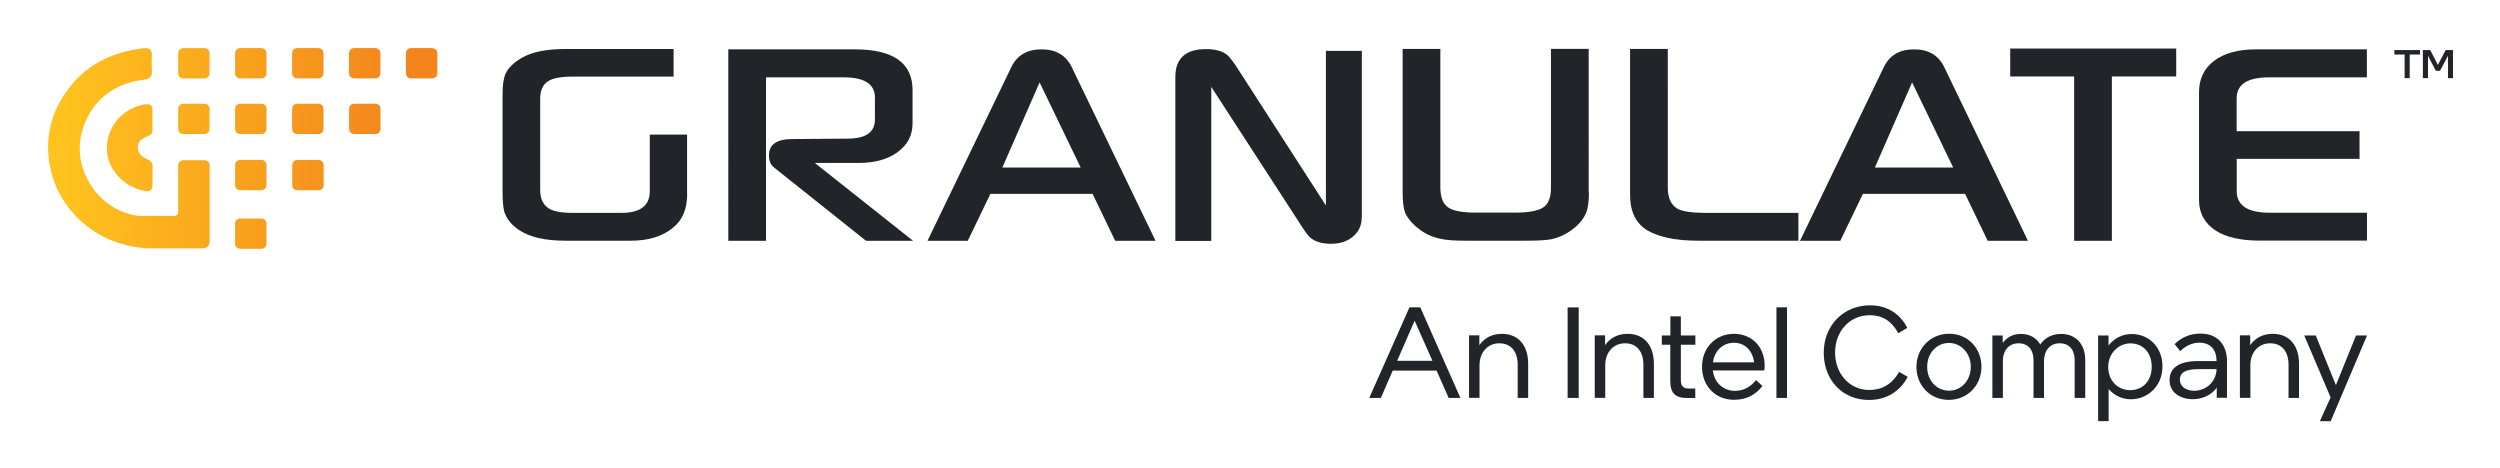 <svg xmlns="http://www.w3.org/2000/svg" role="img" viewBox="-20.18 -20.18 1049.36 196.36"><title>Granulate logo</title><g clip-path="url(#clip0_455_660)"><path fill="#212529" d="M893.274 11.929h-27.011v68.961h-15.834V11.929h-26.833V.178h69.678V11.929zM645.694 68.961c.681-1.97 1.075-4.729 1.075-8.383h-.108V.322h-15.834V58.644c0 4.12-1.075 6.807-3.296 8.275-2.221 1.433-6.162 2.149-11.786 2.149h-16.264c-5.696 0-9.637-.681-11.822-2.185-2.185-1.505-3.26-4.335-3.26-8.49V.358h-15.834V60.507c0 3.869.358 6.663.967 8.383 1.039 2.472 3.009 4.872 6.054 7.165 2.687 2.078 5.768 3.403 9.135 4.048 2.293.537 5.84.752 10.568.752h24.719c4.98 0 8.562-.179 10.747-.573 3.189-.645 6.234-2.006 9.064-4.156 2.902-2.15 4.8-4.55 5.839-7.165h.036zm-377.443-7.595c0 6.233-2.006 10.926-6.054 14.115-4.335 3.582-10.21 5.374-17.59 5.374H217.13c-8.562 0-15.082-1.505-19.524-4.55-3.045-2.006-5.016-4.514-6.054-7.416-.502-1.684-.789-4.55-.789-8.669V19.38c0-3.761.394-6.663 1.254-8.598 1.182-2.544 3.475-4.729 6.843-6.699 4.227-2.472 10.353-3.69 18.27-3.69h45.425V11.965H220.39c-4.98 0-8.455.645-10.389 1.863-2.293 1.397-3.439 3.869-3.439 7.38v38.439c0 3.582 1.254 6.197 3.726 7.738 1.934 1.146 5.194 1.791 9.78 1.791h20.491c7.989 0 12.001-3.009 12.001-9.028v-23.823h15.655V61.402h.072l-.036-.036zm94.863 19.524h-19.775l-38.726-30.845c-1.325-1.039-2.006-2.723-2.006-5.087 0-4.514 3.26-6.771 9.78-6.771l23.143-.179c7.702 0 11.535-2.651 11.535-8.025v-9.243c0-5.588-4.335-8.454-13.04-8.454h-32.672v68.603h-15.834V.537h53.127c16.157 0 24.217 5.732 24.217 17.124v13.936c0 4.98-2.113 9.028-6.269 12.073-4.155 3.081-9.708 4.55-16.515 4.55h-18.234l41.233 32.672h.036z"/><path fill="#212529" fill-rule="evenodd" d="M447.873 80.891h16.981L429.567 7.774c-2.4-4.8-6.556-7.236-12.574-7.236-6.019 0-10.174 2.436-12.574 7.236L369.132 80.891h16.909l9.493-19.703h42.882l9.493 19.703h-.036zm-31.704-66.525l17.267 35.788H400.55l15.655-35.788h-.036z" clip-rule="evenodd"/><path fill="#212529" d="M551.37 71.218c0 3.081-1.075 5.553-3.26 7.559-2.401 2.257-5.589 3.368-9.601 3.368-3.762 0-6.699-.86-8.741-2.615-.896-.752-2.508-2.938-4.729-6.52l-36.792-56.71v64.663h-15.081V12.144c0-7.81 4.298-11.714 12.86-11.714 3.941 0 6.914.824 8.921 2.472 1.074.931 2.758 3.081 4.907 6.52l36.505 56.638V1.182h15.082V71.218h-.071zm183.311 9.637h-42.022c-9.207 0-16.264-1.433-21.244-4.263-4.908-2.902-7.38-7.846-7.38-15.01V.358h15.835V58.715c0 4.12 1.325 6.986 3.869 8.598 1.934 1.218 6.161 1.863 12.574 1.863h38.368v11.679z"/><path fill="#212529" fill-rule="evenodd" d="M814.139 80.891h16.909L795.797 7.774c-2.4-4.8-6.556-7.236-12.574-7.236-6.019 0-10.174 2.436-12.574 7.236L735.362 80.891h16.909l9.493-19.703h42.882l9.493 19.703zm-31.74-66.525l17.267 35.788H766.78l15.655-35.788h-.036z" clip-rule="evenodd"/><path fill="#212529" d="M918.638 46.499h51.587V34.892h-51.587V21.136c0-5.911 4.514-8.849 13.649-8.849h41.019V.537H926.77c-7.487 0-13.362 1.612-17.589 4.8-4.228 3.224-6.341 7.631-6.341 13.183v45.246c0 5.553 2.4 9.887 7.129 12.932 4.334 2.723 10.46 4.12 18.234 4.12h45.139V69.105h-40.84c-9.207 0-13.828-3.009-13.828-9.028V46.499h-.036z"/><path fill="url(#paint0_linear_455_660)" d="M56.746 12.753H65.63c1.182 0 2.149-.931 2.149-2.078V2.113c0-1.146-.967-2.078-2.149-2.078h-8.884c-1.182 0-2.15.931-2.15 2.078v8.562c0 1.146.967 2.078 2.15 2.078zm0 23.322H65.63c1.182 0 2.149-.931 2.149-2.078v-8.562c0-1.146-.967-2.078-2.149-2.078h-8.884c-1.182 0-2.15.931-2.15 2.078v8.562c0 1.146.967 2.078 2.15 2.078zm32.779-12.718h-8.884c-1.182 0-2.15.931-2.15 2.078v8.562c0 1.146.967 2.078 2.15 2.078h8.884c1.182 0 2.149-.931 2.149-2.078v-8.562c0-1.146-.967-2.078-2.149-2.078zm23.93 0h-8.884c-1.182 0-2.15.931-2.15 2.078v8.562c0 1.146.968 2.078 2.15 2.078h8.884c1.182 0 2.15-.931 2.15-2.078v-8.562c0-1.146-.968-2.078-2.15-2.078zm23.931 0h-8.885c-1.182 0-2.149.931-2.149 2.078v8.562c0 1.146.967 2.078 2.149 2.078h8.885c1.182 0 2.149-.931 2.149-2.078v-8.562c0-1.146-.967-2.078-2.149-2.078zM89.525-0h-8.884c-1.182 0-2.15.931-2.15 2.078v8.562c0 1.146.967 2.078 2.15 2.078h8.884c1.182 0 2.149-.931 2.149-2.078V2.113c0-1.146-.967-2.078-2.149-2.078v-.036zm23.93 0h-8.884c-1.182 0-2.15.931-2.15 2.078v8.562c0 1.146.968 2.078 2.15 2.078h8.884c1.182 0 2.15-.931 2.15-2.078V2.113c0-1.146-.968-2.078-2.15-2.078v-.036zm47.79 0h-8.885c-1.182 0-2.149.931-2.149 2.078v8.562c0 1.146.967 2.078 2.149 2.078h8.885c1.182 0 2.149-.931 2.149-2.078V2.113c0-1.146-.967-2.078-2.149-2.078v-.036zm-23.895 0h-8.884c-1.183 0-2.15.931-2.15 2.078v8.562c0 1.146.967 2.078 2.15 2.078h8.884c1.182 0 2.149-.931 2.149-2.078V2.113c0-1.146-.967-2.078-2.149-2.078v-.036zM89.525 46.929h-8.884c-1.182 0-2.15.931-2.15 2.078v8.562c0 1.146.967 2.078 2.15 2.078h8.884c1.182 0 2.149-.931 2.149-2.078v-8.562c0-1.146-.967-2.078-2.149-2.078zm24.002.036h-8.885c-1.182 0-2.149.931-2.149 2.078v8.562c0 1.146.967 2.078 2.149 2.078h8.885c1.182 0 2.149-.931 2.149-2.078v-8.562c0-1.146-.967-2.078-2.149-2.078zM89.525 71.54h-8.884c-1.182 0-2.15.931-2.15 2.078v8.562c0 1.146.967 2.078 2.15 2.078h8.884c1.182 0 2.149-.931 2.149-2.078v-8.562c0-1.146-.967-2.078-2.149-2.078zm-45.712-15.261v1.254c0 2.329-1.361 2.83-3.511 2.4-8.848-1.72-15.619-9.386-15.655-17.769 0-9.063 6.377-16.658 15.512-18.485.537-.107 1.003-.143 1.433-.143h.107c.394 0 1.827.143 2.114 1.72v9.816s0 1.075-1.827 1.827l-.215.107-1.612.788s-.036 0-.072.036c-3.439 1.612-3.152 6.52.43 8.204.43.215.824.43 1.146.645 2.257.896 2.185 2.4 2.185 2.4v7.129l-.036.072zm-3.332 27.656c-1.54-.072-4.872-.358-9.171-1.648-9.458-2.472-18.414-8.777-24.289-17.518-2.938-4.371-5.087-9.314-6.162-14.688-2.651-13.541.931-25.614 10.174-36.039C18.593 5.624 28.516 1.469 39.872.071c2.364-.287 3.833.394 3.69 3.045-.107 2.114-.143 4.227 0 6.341.179 2.436-.681 3.511-3.403 3.833-14.652 1.72-23.501 11.07-26.259 23.25-3.332 14.867 7.344 31.633 23.859 33.89h6.019l9.243.036c.43-.036 1.29-.251 1.576-1.182V61.367 49.616c0-.215 0-.43.036-.609.072-1.075 1.039-1.935 2.149-1.935h8.884c1.182 0 2.15.931 2.15 2.078V81.141c-.107 1.469-.609 2.329-1.755 2.723-.215.072-.43.143-.645.179h-5.732c-5.875-.036-11.714 0-17.59 0h-1.612v-.107z"/><path fill="#212529" d="M554.557 146.843l16.873-38.009h4.55l16.837 38.009h-4.944l-5.051-11.464h-18.414l-4.979 11.464h-4.872zm26.51-15.583l-7.452-16.838-7.344 16.838h14.796zm19.739-6.592c1.97-2.866 5.158-4.729 9.386-4.729 7.236 0 11.069 5.159 11.069 12.61v14.294h-4.406v-14.007c0-5.266-2.651-8.92-7.702-8.92s-8.311 3.976-8.311 9.171v13.72h-4.407v-26.223h4.335v4.084h.036zm41.664-15.834v38.009h-4.657v-38.009h4.657zm11.104 15.834c1.971-2.866 5.159-4.729 9.386-4.729 7.237 0 11.07 5.159 11.07 12.61v14.294h-4.407v-14.007c0-5.266-2.65-8.92-7.702-8.92-5.051 0-8.311 3.976-8.311 9.171v13.72h-4.406v-26.223h4.334v4.084h.036zm27.37-.143h-3.583v-3.905h3.583v-8.025h4.406v8.025h6.09v3.905h-6.09v14.938c0 2.508 1.182 3.439 3.188 3.439h2.866v3.977h-3.546c-4.872 0-6.95-2.185-6.95-6.986v-15.297l.036-.071zm36.005 14.867l2.651 2.436c-2.938 3.797-6.843 5.803-11.894 5.803-7.81 0-13.47-5.696-13.47-13.864 0-8.168 5.875-13.828 13.363-13.828 7.487 0 12.932 5.338 12.932 13.506 0 .716-.107 1.576-.179 1.863h-21.566c.609 5.338 4.549 8.562 9.278 8.562 3.296 0 6.305-1.362 8.849-4.514l.036.036zm-18.127-7.488h17.267c-.645-5.087-3.977-8.203-8.419-8.203s-8.096 2.973-8.848 8.203zm31.094 14.939h-4.443v-38.009h4.443v38.009zm47.073-10.926l3.582 2.077c-2.937 5.589-8.311 9.709-16.3 9.709-11.033 0-18.95-8.311-18.95-19.811 0-11.499 8.311-19.918 19.452-19.918 7.272 0 12.718 3.654 15.619 9.493l-3.761 2.221c-2.974-5.373-6.878-7.559-12.001-7.559-8.419 0-14.545 6.735-14.545 15.656 0 8.92 6.09 15.726 14.294 15.726 5.445 0 9.601-2.436 12.61-7.594zm7.236-2.114c0-7.809 5.911-13.9 13.72-13.9 7.81 0 13.578 6.019 13.578 13.864 0 7.846-5.911 13.9-13.721 13.9-7.81 0-13.577-6.018-13.577-13.864zm22.82-.036c0-5.552-3.977-9.995-9.171-9.995-5.195 0-9.135 4.335-9.135 10.031 0 5.696 3.976 9.995 9.171 9.995 5.194 0 9.135-4.335 9.135-10.031zm13.398-9.995c1.791-2.328 4.227-3.797 7.559-3.797 3.869 0 6.627 1.719 8.203 4.442 1.863-2.723 4.837-4.442 8.777-4.442 6.556 0 10.103 4.872 10.103 10.747v16.121h-4.442v-15.87c0-4.192-2.114-7.057-6.305-7.057-4.192 0-6.556 3.188-6.556 7.343v15.584h-4.407v-15.87c0-4.192-2.113-7.057-6.305-7.057-4.191 0-6.556 3.188-6.556 7.343v15.584h-4.406V120.62h4.335v3.152zm40.087-3.152h4.335v4.227c2.293-2.973 5.768-4.836 9.708-4.836 6.95 0 12.933 5.266 12.933 13.613s-6.305 13.792-13.255 13.792c-3.582 0-7.022-1.576-9.35-4.299v13.47h-4.406v-36.003l.035.036zm13.399 22.963c5.158 0 9.063-3.69 9.063-9.816 0-6.126-3.869-9.816-8.92-9.816s-9.35 4.192-9.35 9.924c0 5.732 4.084 9.708 9.171 9.708h.036zm36.362-1.039c-2.186 3.081-5.983 4.836-10.031 4.836-5.768 0-9.78-3.152-9.78-7.988 0-4.837 3.511-8.025 12.037-8.025h7.702c-.072-4.944-2.651-7.702-7.272-7.702-2.938 0-5.589 1.29-8.025 3.511l-2.329-2.938c2.723-2.615 6.305-4.406 10.819-4.406 7.344 0 11.177 4.764 11.177 11.714v15.261h-4.298v-4.299.036zm-15.476-3.26c0 2.4 2.185 4.55 5.911 4.55 4.836 0 9.242-3.368 9.493-9.064h-7.666c-5.696 0-7.774 1.612-7.774 4.514h.036zm29.553-14.616c1.971-2.866 5.159-4.729 9.386-4.729 7.237 0 11.07 5.159 11.07 12.61v14.294h-4.406v-14.007c0-5.266-2.651-8.92-7.703-8.92-5.051 0-8.311 3.976-8.311 9.171v13.72h-4.406v-26.223h4.334v4.084h.036zm27.478-4.048l8.454 20.85 8.455-20.85h4.621l-15.261 36.003h-4.55l4.514-9.995-11.069-26.008h4.836zM984.805.824h10.783v1.899h-4.299v9.887h-2.15V2.722h-4.298V.824h-.036zm24.685 11.786h-2.15V3.224l-3.33 6.305h-1.76l-3.294-6.269v9.35h-2.15V.824h3.081l3.223 6.233 3.26-6.233h3.08V12.61h.04z"/></g><defs><linearGradient id="paint0_linear_455_660" x1="7.649" x2="152.141" y1="84.258" y2="85.668" gradientUnits="userSpaceOnUse"><stop stop-color="#FFC21E"/><stop offset=".963" stop-color="#F3851C"/></linearGradient><clipPath id="clip0_455_660"><path fill="#fff" d="M0 0h1009.49v156.623H0z"/></clipPath></defs></svg>